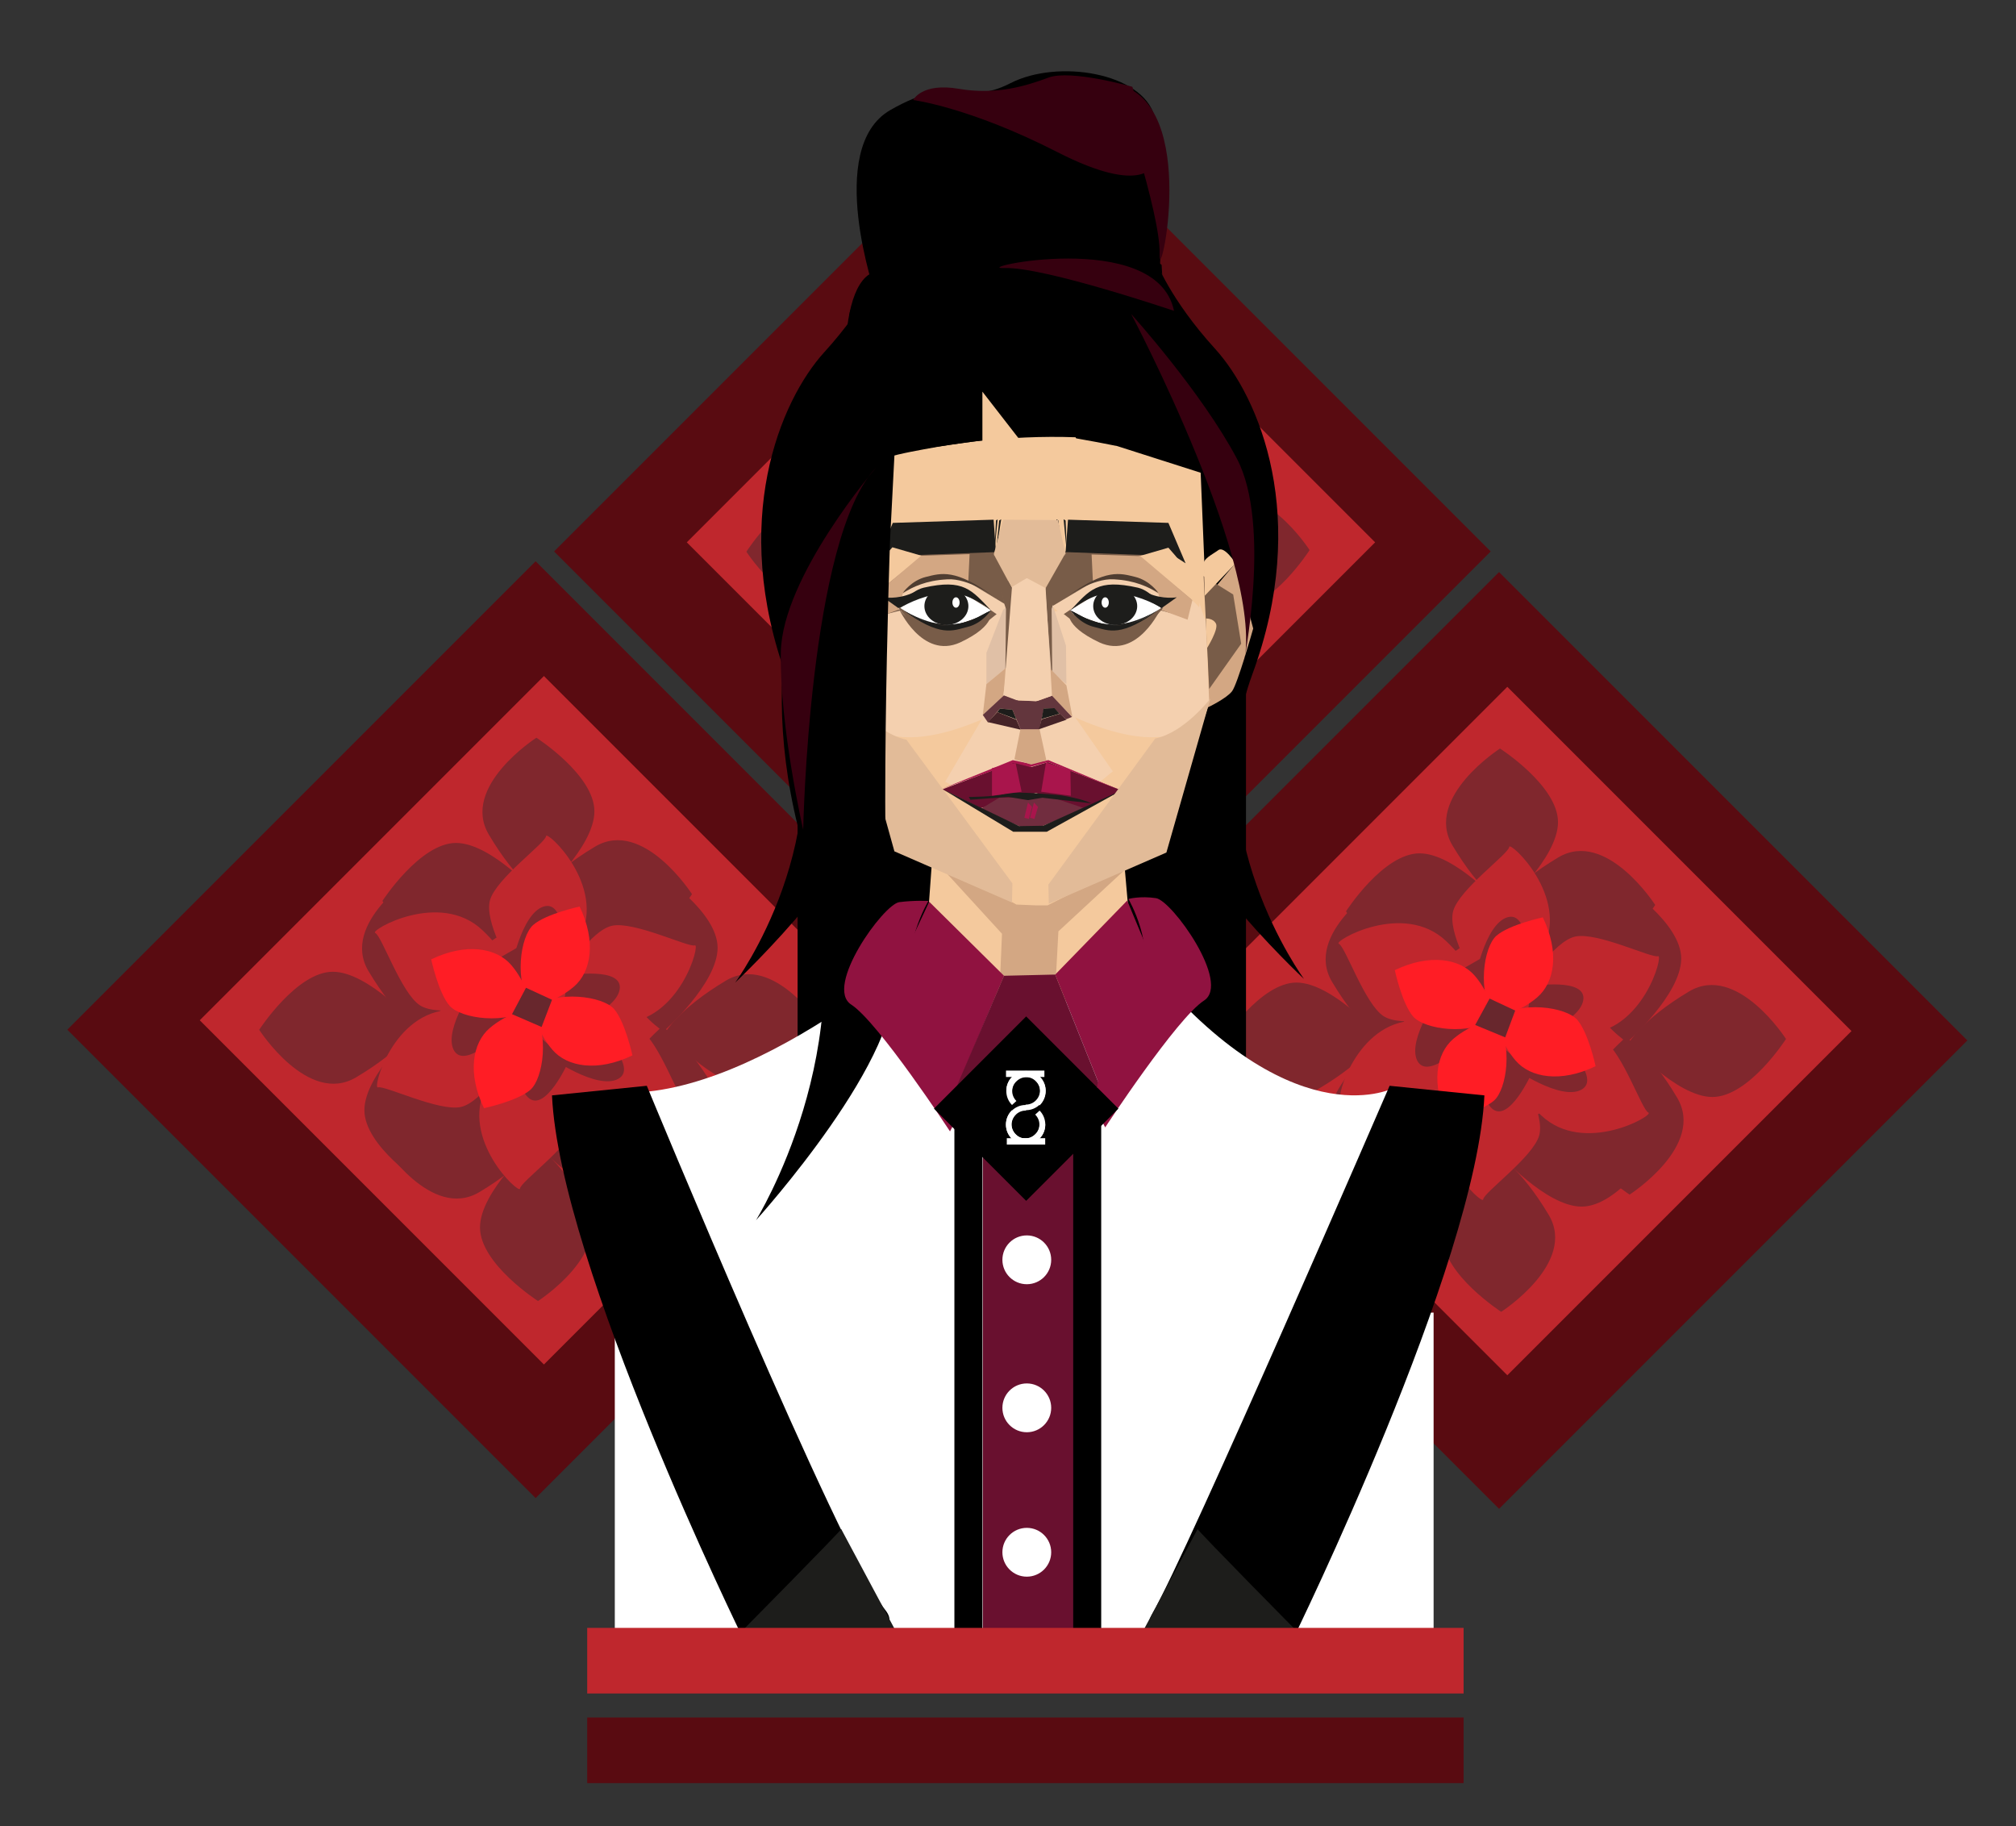 <?xml version="1.0" encoding="utf-8"?>
<!-- Generator: Adobe Illustrator 26.5.0, SVG Export Plug-In . SVG Version: 6.00 Build 0)  -->
<svg version="1.1" xmlns="http://www.w3.org/2000/svg" xmlns:xlink="http://www.w3.org/1999/xlink" x="0px" y="0px"
	 viewBox="0 0 504 456.5" style="enable-background:new 0 0 504 456.5;" xml:space="preserve">
<rect x="0" y="0" width="504" height="456.5" fill="#333333" stroke="none"/>
<style type="text/css">
	.st0{fill:#1C1B1B;}
	.st1{fill-rule:evenodd;clip-rule:evenodd;fill:#FFFFFF;}
	.st2{fill:#FFFFFF;}
	.st3{fill:#9A005D;}
	.st4{fill:#590B11;}
	.st5{fill:#BD272D;}
	.st6{fill:none;}
	.st7{clip-path:url(#SVGID_00000115497766150137189360000016494282013536374926_);}
	.st8{fill:#FFFFFF;stroke:#FFFFFF;stroke-miterlimit:10;}
	.st9{fill:#FFFFFF;stroke:#000000;stroke-width:2.835;stroke-miterlimit:10;}
	.st10{fill:#8F278B;}
	.st11{fill:#E91C24;}
	.st12{fill:none;stroke:#FFFFFF;stroke-width:0.85;stroke-miterlimit:10;}
	.st13{fill:#61327A;}
	.st14{fill:#024B6F;}
	.st15{fill:#02685D;}
	.st16{fill:#950106;}
	.st17{fill:#A25F1A;}
	.st18{fill:#455B2E;stroke:#FFFFFF;stroke-miterlimit:10;}
	.st19{fill:#A28128;}
	.st20{fill:none;stroke:#590B11;stroke-width:2.835;stroke-miterlimit:10;}
	.st21{fill:none;stroke:#DD0C23;stroke-width:2.835;stroke-miterlimit:10;}
	.st22{fill:none;stroke:#D47807;stroke-width:2.835;stroke-miterlimit:10;}
	.st23{fill:none;stroke:#942CAE;stroke-width:2.835;stroke-miterlimit:10;}
	.st24{fill:none;stroke:#00A999;stroke-width:2.835;stroke-miterlimit:10;}
	.st25{fill:#EEEEEE;}
	.st26{fill:#BC282D;}
	.st27{fill:#2AA8E0;}
	.st28{fill:#2B9F40;}
	.st29{fill:#5662F5;}
	.st30{fill:#059EF5;}
	.st31{fill:#4284F3;}
	.st32{fill:#34A753;}
	.st33{fill:#FABB04;}
	.st34{fill:#E94335;}
	.st35{fill:#C4221F;}
	.st36{fill-rule:evenodd;clip-rule:evenodd;fill:#EEEEEE;}
	.st37{fill:#1D1D1B;}
	.st38{fill:#80B3DF;}
	.st39{fill:#0493C0;}
	.st40{fill:#A3D4F2;}
	.st41{fill:#D0EAF9;}
	.st42{fill:#B4DDF6;}
	.st43{fill:#A9A87D;}
	.st44{fill:#76754A;}
	.st45{fill:#78902A;}
	.st46{fill:#EBF4F7;}
	.st47{fill:#494E4E;}
	.st48{fill:#282C2D;}
	.st49{fill:#819A28;}
	.st50{fill:#9B9E94;}
	.st51{fill:#40170F;}
	.st52{fill:#5B4123;}
	.st53{fill:#A37D36;}
	.st54{fill:#9F381A;}
	.st55{fill:#D29D7C;}
	.st56{fill:#1F1818;}
	.st57{fill:#514445;}
	.st58{fill:#91614D;}
	.st59{opacity:0.109;fill:#F7D9C0;}
	.st60{fill:#ECC8A6;}
	.st61{fill:#F7D9C0;}
	.st62{fill:#9A6650;}
	.st63{fill:#6C4736;}
	.st64{fill:#92624B;}
	.st65{fill:#A2361A;}
	.st66{fill:#2A211F;}
	.st67{fill:#978280;}
	.st68{fill:#B07A5B;}
	.st69{fill:#1F1919;}
	.st70{fill:#603F30;}
	.st71{fill:#4C3F3F;}
	.st72{fill:#F0BF29;}
	.st73{fill:#06556D;}
	.st74{fill:#BA7A62;}
	.st75{clip-path:url(#SVGID_00000016795780190522914710000003360669188354078399_);}
	.st76{fill:none;stroke:#FFFFFF;stroke-width:11.339;stroke-miterlimit:10;}
	.st77{fill:none;stroke:#BD272D;stroke-width:11.339;stroke-miterlimit:10;}
	.st78{clip-path:url(#SVGID_00000049931985901405909620000005470505725907440292_);}
	.st79{clip-path:url(#SVGID_00000109014893236284833160000000796859867172765610_);}
	.st80{clip-path:url(#SVGID_00000058568387197272208830000013248977116879527063_);}
	.st81{clip-path:url(#SVGID_00000070087550775320768400000009545185090459949489_);}
	.st82{fill-rule:evenodd;clip-rule:evenodd;fill:#223441;}
	.st83{fill-rule:evenodd;clip-rule:evenodd;fill:#9E6428;}
	.st84{fill-rule:evenodd;clip-rule:evenodd;fill:#418C34;}
	.st85{fill:none;stroke:#539633;stroke-width:3.84;stroke-linecap:round;stroke-linejoin:round;stroke-miterlimit:22.926;}
	.st86{fill-rule:evenodd;clip-rule:evenodd;fill:#22766B;}
	.st87{fill-rule:evenodd;clip-rule:evenodd;fill:#226754;}
	.st88{fill-rule:evenodd;clip-rule:evenodd;fill:#20805E;}
	.st89{fill:#20805E;}
	.st90{fill:none;stroke:#539633;stroke-width:2.4;stroke-linecap:round;stroke-linejoin:round;stroke-miterlimit:22.926;}
	.st91{fill:none;stroke:#AF6E2B;stroke-width:3.84;stroke-linecap:round;stroke-linejoin:round;stroke-miterlimit:22.926;}
	.st92{fill:none;stroke:#539633;stroke-width:1.92;stroke-linecap:round;stroke-linejoin:round;stroke-miterlimit:22.926;}
	.st93{fill:#9E6428;}
	.st94{fill:none;stroke:#45AB34;stroke-width:3.84;stroke-linecap:round;stroke-linejoin:round;stroke-miterlimit:22.926;}
	.st95{fill:none;stroke:#D8C665;stroke-width:1.92;stroke-linecap:round;stroke-linejoin:round;stroke-miterlimit:22.926;}
	.st96{fill-rule:evenodd;clip-rule:evenodd;fill:#CB9832;}
	.st97{fill:#FACB99;}
	.st98{fill:#CB9832;}
	.st99{fill:#D8C665;}
	.st100{fill-rule:evenodd;clip-rule:evenodd;fill:#41B6AB;}
	.st101{fill-rule:evenodd;clip-rule:evenodd;fill:#28AB8F;}
	.st102{fill-rule:evenodd;clip-rule:evenodd;fill:#59BAA8;}
	.st103{fill:#59BAA8;}
	.st104{fill:#F4C99D;}
	.st105{fill:#009EE2;}
	.st106{fill:#F1A77E;}
	.st107{fill:#B76B42;}
	.st108{fill:#884826;}
	.st109{fill:#00A19A;}
	.st110{fill:#873224;}
	.st111{fill:#B5352A;}
	.st112{fill:#40403E;}
	.st113{fill:#006A5D;}
	.st114{fill:none;stroke:#51AD32;stroke-width:2.4;stroke-linecap:round;stroke-linejoin:round;stroke-miterlimit:22.926;}
	.st115{fill:none;stroke:#D8C665;stroke-width:3.84;stroke-linecap:round;stroke-linejoin:round;stroke-miterlimit:22.926;}
	.st116{fill-rule:evenodd;clip-rule:evenodd;fill:#EB673A;}
	.st117{fill-rule:evenodd;clip-rule:evenodd;fill:#F1892F;}
	.st118{fill-rule:evenodd;clip-rule:evenodd;fill:#FFCB03;}
	.st119{fill:#D3A783;}
	.st120{fill:#F4D0AF;}
	.st121{fill:#785C48;}
	.st122{fill:#69102F;}
	.st123{fill:#712D3F;}
	.st124{fill:#A9154C;}
	.st125{fill:#E2BB98;}
	.st126{fill:#E0C0A6;}
	.st127{fill:#4F3D31;}
	.st128{fill:#63363D;}
	.st129{fill:#452327;}
	.st130{fill:#D4B066;}
	.st131{fill:#A93117;}
	.st132{fill:#4B1310;}
	.st133{fill:#BF272D;}
	.st134{fill:#80272D;}
	.st135{fill:#FF1D25;}
	.st136{fill:#68272D;}
	.st137{fill:#901240;}
	.st138{fill:#36000F;}
	.st139{fill:#01AD9C;}
	.st140{fill:#EA0214;}
	.st141{fill:none;stroke:#1D1D1B;stroke-width:8.504;stroke-miterlimit:10;}
	.st142{fill:none;stroke:#1D1D1C;stroke-width:8.504;stroke-miterlimit:10;}
	.st143{fill:none;stroke:#1D1D1C;stroke-width:8.504;stroke-linecap:round;stroke-miterlimit:10;}
	.st144{fill:#1D1D1B;stroke:#1D1D1C;stroke-width:8.504;stroke-miterlimit:10;}
	.st145{fill:#1D1D1C;}
	.st146{fill:#D87702;}
	.st147{fill:#019CD4;}
	.st148{fill:#8946A1;}
	.st149{fill:#985DB1;}
	.st150{fill:#455B2E;}
	.st151{fill:none;stroke:#455B2E;stroke-width:5.669;stroke-miterlimit:10;}
	.st152{fill:#3B8949;}
	.st153{fill:#CD9F11;}
	.st154{clip-path:url(#SVGID_00000151518137598594991670000003669565986376356002_);}
</style>
<g id="Calque_1">
	<g>
		
			<rect x="172.8" y="55.1" transform="matrix(0.707 0.707 -0.707 0.707 172.386 -140.365)" class="st4" width="165.6" height="165.6"/>
		<g>
			
				<rect x="196.9" y="74.7" transform="matrix(0.707 0.707 -0.707 0.707 171.345 -142.505)" class="st133" width="121.7" height="121.7"/>
			<g>
				<path class="st134" d="M255.9,64.9c0,0-19,12.2-11.9,24.2s12.9,15.1,12.9,15.1s13.5-11.9,13.5-20.9S255.9,64.9,255.9,64.9z"/>
				<path class="st134" d="M294.7,104c0,0-12.2-19-24.2-11.9c-11.9,7.1-15.1,12.9-15.1,12.9s11.9,13.5,20.9,13.5
					C285.4,118.5,294.7,104,294.7,104z"/>
				<path class="st134" d="M217.4,105.7c0,0,12.2,19,24.2,11.9c11.9-7.1,15.1-12.9,15.1-12.9s-11.9-13.5-20.9-13.5
					C226.7,91.2,217.4,105.7,217.4,105.7z"/>
				<path class="st134" d="M256.2,205.7c0,0,19-12.2,11.9-24.2s-12.9-15.1-12.9-15.1s-13.5,11.9-13.5,20.9S256.2,205.7,256.2,205.7z
					"/>
				<path class="st134" d="M217.4,166.6c0,0,12.2,19,24.2,11.9c11.9-7.1,15.1-12.9,15.1-12.9s-11.9-13.5-20.9-13.5
					C226.7,152.1,217.4,166.6,217.4,166.6z"/>
				<path class="st134" d="M294.7,164.9c0,0-12.2-19-24.2-11.9c-11.9,7.1-15.1,12.9-15.1,12.9s11.9,13.5,20.9,13.5
					C285.4,179.4,294.7,164.9,294.7,164.9z"/>
				<path class="st134" d="M327.4,137.5c0,0-12.2-19-24.2-11.9c-11.9,7.1-15.1,12.9-15.1,12.9S300,152,309.1,152
					C318.1,152,327.4,137.5,327.4,137.5z"/>
				<path class="st134" d="M288.3,176.4c0,0,19-12.2,11.9-24.2s-12.9-15.1-12.9-15.1S273.8,149,273.8,158S288.3,176.4,288.3,176.4z"
					/>
				<path class="st134" d="M286.6,99c0,0-19,12.2-11.9,24.2c7.1,11.9,12.9,15.1,12.9,15.1s13.5-11.9,13.5-20.9S286.6,99,286.6,99z"
					/>
				<path class="st134" d="M186.6,137.9c0,0,12.2,19,24.2,11.9c11.9-7.1,15.1-12.9,15.1-12.9S214,123.4,205,123.4
					C195.9,123.4,186.6,137.9,186.6,137.9z"/>
				<path class="st134" d="M225.7,99c0,0-19,12.2-11.9,24.2s12.9,15.1,12.9,15.1s13.5-11.9,13.5-20.9S225.7,99,225.7,99z"/>
				<path class="st134" d="M227.4,176.4c0,0,19-12.2,11.9-24.2s-12.9-15.1-12.9-15.1S212.9,149,212.9,158S227.4,176.4,227.4,176.4z"
					/>
				<g>
					<path class="st133" d="M249.3,121.8c0,0-6.6-10.9-5.1-16.3c1.5-5.4,13.9-14.3,14-16c0.1-1.6,15.1,12.3,8.5,25.4
						c-6.6,13.2-14,11.8-14,11.8L249.3,121.8z"/>
					<path class="st133" d="M262.7,124c0,0,6.6-10.9,12-12.1s19.2,5.5,20.7,4.9c1.5-0.6-3.7,19.1-18.4,19.4s-17-6.9-17-6.9
						L262.7,124z"/>
					<path class="st133" d="M260.6,145.3c0,0,6.6,10.9,5.1,16.3c-1.5,5.4-13.9,14.3-14,16s-15.1-12.3-8.5-25.4s14-11.8,14-11.8
						L260.6,145.3z"/>
					<path class="st133" d="M248.9,145.1c0,0-6.6,10.9-12,12.1c-5.5,1.2-19.2-5.5-20.7-4.9c-1.5,0.6,3.7-19.1,18.4-19.4
						s17,6.9,17,6.9L248.9,145.1z"/>
					<path class="st133" d="M243.9,131.7c0,0-12.4,3.1-17.1,0.1c-4.7-3-9.6-17.5-11.2-18.1c-1.5-0.6,16.1-10.8,26.8-0.7
						c10.7,10.1,7.2,16.9,7.2,16.9L243.9,131.7z"/>
					<path class="st133" d="M264.7,138c0,0,12.4-3.1,17.1-0.1c4.7,3,9.6,17.5,11.2,18.1s-16.1,10.8-26.8,0.7
						c-10.7-10.1-7.2-16.9-7.2-16.9L264.7,138z"/>
					<path class="st134" d="M259.1,144.7c0,0,11.8,8.3,17.1,5.5c5.3-2.8-5.1-12.4-5.1-12.4L259.1,144.7z"/>
					<path class="st134" d="M241.1,125.9c0,0-8.5,11.6-5.9,17s12.5-4.9,12.5-4.9L241.1,125.9z"/>
					<path class="st134" d="M249.5,123.1c0,0,2.5-14.2,8.2-16c5.7-1.8,5.1,12.4,5.1,12.4L249.5,123.1z"/>
					<path class="st134" d="M251.3,138.3c0,0-14.2-2.5-16-8.2c-1.8-5.7,12.4-5.1,12.4-5.1L251.3,138.3z"/>
					<path class="st134" d="M261.7,137.9c0,0,13.8-4.2,14.9-10c1.1-5.9-12.9-3.6-12.9-3.6L261.7,137.9z"/>
					<path class="st134" d="M239.4,124.1c0,0,11.8,8.3,17.1,5.5c5.3-2.8-5.1-12.4-5.1-12.4L239.4,124.1z"/>
					<path class="st134" d="M253.5,136.9c0,0-4,13.9,0.3,17.9c4.3,4.1,10.1-8.9,10.1-8.9L253.5,136.9z"/>
					<path class="st134" d="M242.5,134.5c0,0-4,13.9,0.3,17.9s10.1-8.9,10.1-8.9L242.5,134.5z"/>
					<path class="st135" d="M254.9,132.3c0,0-1.5-6.2-5.3-10.6s-11.3-5.6-20-1.4c0,0,1.8,8.4,4.6,11.6
						C237,135.1,248.3,136.8,254.9,132.3z"/>
					<path class="st135" d="M254.8,132.2c0,0-6.2,1.5-10.6,5.3c-4.3,3.7-5.6,11.3-1.4,20c0,0,8.4-1.8,11.6-4.6
						S259.3,138.8,254.8,132.2z"/>
					<path class="st135" d="M254.5,132.4c0,0,1.5,6.2,5.3,10.6c3.7,4.3,11.3,5.6,20,1.4c0,0-1.8-8.4-4.6-11.6
						C272.4,129.5,261.1,127.9,254.5,132.4z"/>
					<path class="st135" d="M254.6,132.4c0,0,6.2-1.5,10.6-5.3c4.3-3.7,5.6-11.3,1.4-20c0,0-8.4,1.8-11.6,4.6
						C251.8,114.5,250.1,125.8,254.6,132.4z"/>
					<polygon class="st136" points="253.3,127.4 249.7,134 257.2,137.2 259.7,130.4 					"/>
				</g>
			</g>
		</g>
	</g>
	<g>
		
			<rect x="292" y="177.3" transform="matrix(0.707 0.707 -0.707 0.707 293.666 -188.807)" class="st4" width="165.6" height="165.6"/>
		<g>
			
				<rect x="316" y="196.9" transform="matrix(0.707 0.707 -0.707 0.707 292.625 -190.947)" class="st133" width="121.7" height="121.7"/>
			<g>
				<path class="st134" d="M375,187.1c0,0-19,12.2-11.9,24.2c7.1,11.9,12.9,15.1,12.9,15.1s13.5-11.9,13.5-20.9
					C389.5,196.4,375,187.1,375,187.1z"/>
				<path class="st134" d="M413.8,226.2c0,0-12.2-19-24.2-11.9c-11.9,7.1-15.1,12.9-15.1,12.9s11.9,13.5,20.9,13.5
					C404.5,240.7,413.8,226.2,413.8,226.2z"/>
				<path class="st134" d="M336.5,227.8c0,0,12.2,19,24.2,11.9c11.9-7.1,15.1-12.9,15.1-12.9s-11.9-13.5-20.9-13.5
					C345.8,213.3,336.5,227.8,336.5,227.8z"/>
				<path class="st134" d="M375.3,327.9c0,0,19-12.2,11.9-24.2c-7.1-11.9-12.9-15.1-12.9-15.1s-13.5,11.9-13.5,20.9
					C360.8,318.5,375.3,327.9,375.3,327.9z"/>
				<path class="st134" d="M336.5,288.7c0,0,12.2,19,24.2,11.9c11.9-7.1,15.1-12.9,15.1-12.9s-11.9-13.5-20.9-13.5
					C345.8,274.2,336.5,288.7,336.5,288.7z"/>
				<path class="st134" d="M413.8,287.1c0,0-12.2-19-24.2-11.9c-11.9,7.1-15.1,12.9-15.1,12.9s11.9,13.5,20.9,13.5
					C404.5,301.6,413.8,287.1,413.8,287.1z"/>
				<path class="st134" d="M446.5,259.7c0,0-12.2-19-24.2-11.9c-11.9,7.1-15.1,12.9-15.1,12.9s11.9,13.5,20.9,13.5
					C437.2,274.2,446.5,259.7,446.5,259.7z"/>
				<path class="st134" d="M407.4,298.6c0,0,19-12.2,11.9-24.2s-12.9-15.1-12.9-15.1s-13.5,11.9-13.5,20.9
					C392.9,289.2,407.4,298.6,407.4,298.6z"/>
				<path class="st134" d="M405.8,221.2c0,0-19,12.2-11.9,24.2c7.1,11.9,12.9,15.1,12.9,15.1s13.5-11.9,13.5-20.9
					S405.8,221.2,405.8,221.2z"/>
				<path class="st134" d="M305.7,260.1c0,0,12.2,19,24.2,11.9c11.9-7.1,15.1-12.9,15.1-12.9s-11.9-13.5-20.9-13.5
					C315.1,245.6,305.7,260.1,305.7,260.1z"/>
				<path class="st134" d="M344.9,221.2c0,0-19,12.2-11.9,24.2c7.1,11.9,12.9,15.1,12.9,15.1s13.5-11.9,13.5-20.9
					S344.9,221.2,344.9,221.2z"/>
				<path class="st134" d="M346.5,298.6c0,0,19-12.2,11.9-24.2s-12.9-15.1-12.9-15.1S332,271.2,332,280.2
					C332,289.2,346.5,298.6,346.5,298.6z"/>
				<g>
					<path class="st133" d="M368.4,244c0,0-6.6-10.9-5.1-16.3c1.5-5.4,13.9-14.3,14-16c0.1-1.6,15.1,12.3,8.5,25.4
						c-6.6,13.2-14,11.8-14,11.8L368.4,244z"/>
					<path class="st133" d="M381.8,246.2c0,0,6.6-10.9,12-12.1c5.5-1.2,19.2,5.5,20.7,4.9c1.5-0.6-3.7,19.1-18.4,19.4
						c-14.7,0.4-17-6.9-17-6.9L381.8,246.2z"/>
					<path class="st133" d="M379.7,267.5c0,0,6.6,10.9,5.1,16.3s-13.9,14.3-14,16c-0.1,1.6-15.1-12.3-8.5-25.4
						c6.6-13.2,14-11.8,14-11.8L379.7,267.5z"/>
					<path class="st133" d="M368,267.3c0,0-6.6,10.9-12,12.1s-19.2-5.5-20.7-4.9c-1.5,0.6,3.7-19.1,18.4-19.4
						c14.7-0.4,17,6.9,17,6.9L368,267.3z"/>
					<path class="st133" d="M363,253.9c0,0-12.4,3.1-17.1,0.1c-4.7-3-9.6-17.5-11.2-18.1c-1.5-0.6,16.1-10.8,26.8-0.7
						s7.2,16.9,7.2,16.9L363,253.9z"/>
					<path class="st133" d="M383.8,260.1c0,0,12.4-3.1,17.1-0.1c4.7,3,9.6,17.5,11.2,18.1s-16.1,10.8-26.8,0.7
						c-10.7-10.1-7.2-16.9-7.2-16.9L383.8,260.1z"/>
					<path class="st134" d="M378.2,266.9c0,0,11.8,8.3,17.1,5.5c5.3-2.8-5.1-12.4-5.1-12.4L378.2,266.9z"/>
					<path class="st134" d="M360.2,248.1c0,0-8.5,11.6-5.9,17c2.7,5.3,12.5-4.9,12.5-4.9L360.2,248.1z"/>
					<path class="st134" d="M368.6,245.3c0,0,2.5-14.2,8.2-16c5.7-1.8,5.1,12.4,5.1,12.4L368.6,245.3z"/>
					<path class="st134" d="M370.4,260.5c0,0-14.2-2.5-16-8.2s12.4-5.1,12.4-5.1L370.4,260.5z"/>
					<path class="st134" d="M380.9,260.1c0,0,13.8-4.2,14.9-10c1.1-5.9-12.9-3.6-12.9-3.6L380.9,260.1z"/>
					<path class="st134" d="M358.5,246.3c0,0,11.8,8.3,17.1,5.5c5.3-2.8-5.1-12.4-5.1-12.4L358.5,246.3z"/>
					<path class="st134" d="M372.6,259.1c0,0-4,13.9,0.3,17.9c4.3,4.1,10.1-8.9,10.1-8.9L372.6,259.1z"/>
					<path class="st134" d="M361.6,256.7c0,0-4,13.9,0.3,17.9c4.3,4.1,10.1-8.9,10.1-8.9L361.6,256.7z"/>
					<path class="st135" d="M374,254.5c0,0-1.5-6.2-5.3-10.6c-3.7-4.3-11.3-5.6-20-1.4c0,0,1.8,8.4,4.6,11.6
						C356.1,257.3,367.4,259,374,254.5z"/>
					<path class="st135" d="M373.9,254.4c0,0-6.2,1.5-10.6,5.3c-4.3,3.7-5.6,11.3-1.4,20c0,0,8.4-1.8,11.6-4.6
						C376.7,272.3,378.4,261,373.9,254.4z"/>
					<path class="st135" d="M373.6,254.5c0,0,1.5,6.2,5.3,10.6c3.7,4.3,11.3,5.6,20,1.4c0,0-1.8-8.4-4.6-11.6
						C391.5,251.7,380.2,250,373.6,254.5z"/>
					<path class="st135" d="M373.7,254.6c0,0,6.2-1.5,10.6-5.3s5.6-11.3,1.4-20c0,0-8.4,1.8-11.6,4.6S369.2,248,373.7,254.6z"/>
					<polygon class="st136" points="372.4,249.6 368.8,256.2 376.3,259.3 378.8,252.6 					"/>
				</g>
			</g>
		</g>
	</g>
	<g>
		
			<rect x="51.1" y="174.6" transform="matrix(0.707 0.707 -0.707 0.707 221.224 -19.277)" class="st4" width="165.6" height="165.6"/>
		<g>
			
				<rect x="75.1" y="194.2" transform="matrix(0.707 0.707 -0.707 0.707 220.183 -21.417)" class="st133" width="121.7" height="121.7"/>
			<g>
				<path class="st134" d="M134.1,184.4c0,0-19,12.2-11.9,24.2s12.9,15.1,12.9,15.1s13.5-11.9,13.5-20.9
					C148.6,193.7,134.1,184.4,134.1,184.4z"/>
				<path class="st134" d="M173,223.5c0,0-12.2-19-24.2-11.9c-11.9,7.1-15.1,12.9-15.1,12.9s11.9,13.5,20.9,13.5
					S173,223.5,173,223.5z"/>
				<path class="st134" d="M95.6,225.2c0,0,12.2,19,24.2,11.9s15.1-12.9,15.1-12.9S123,210.7,114,210.7S95.6,225.2,95.6,225.2z"/>
				<path class="st134" d="M134.5,325.2c0,0,19-12.2,11.9-24.2c-7.1-11.9-12.9-15.1-12.9-15.1S120,297.8,120,306.8
					C120,315.9,134.5,325.2,134.5,325.2z"/>
				<path class="st134" d="M95.6,286.1c0,0,12.2,19,24.2,11.9c11.9-7.1,15.1-12.9,15.1-12.9S123,271.6,114,271.6
					S95.6,286.1,95.6,286.1z"/>
				<path class="st134" d="M173,284.4c0,0-12.2-19-24.2-11.9c-11.9,7.1-15.1,12.9-15.1,12.9s11.9,13.5,20.9,13.5
					S173,284.4,173,284.4z"/>
				<path class="st134" d="M205.7,257c0,0-12.2-19-24.2-11.9c-11.9,7.1-15.1,12.9-15.1,12.9s11.9,13.5,20.9,13.5
					C196.3,271.5,205.7,257,205.7,257z"/>
				<path class="st134" d="M166.5,295.9c0,0,19-12.2,11.9-24.2c-7.1-11.9-12.9-15.1-12.9-15.1S152,268.5,152,277.5
					C152,286.5,166.5,295.9,166.5,295.9z"/>
				<path class="st134" d="M164.9,218.5c0,0-19,12.2-11.9,24.2c7.1,11.9,12.9,15.1,12.9,15.1s13.5-11.9,13.5-20.9
					S164.9,218.5,164.9,218.5z"/>
				<path class="st134" d="M64.8,257.4c0,0,12.2,19,24.2,11.9s15.1-12.9,15.1-12.9s-11.9-13.5-20.9-13.5S64.8,257.4,64.8,257.4z"/>
				<path class="st134" d="M104,218.5c0,0-19,12.2-11.9,24.2c7.1,11.9,12.9,15.1,12.9,15.1s13.5-11.9,13.5-20.9S104,218.5,104,218.5
					z"/>
				<path class="st134" d="M105.6,295.9c0,0,19-12.2,11.9-24.2c-7.1-11.9-12.9-15.1-12.9-15.1s-13.5,11.9-13.5,20.9
					C91.1,286.5,105.6,295.9,105.6,295.9z"/>
				<g>
					<path class="st133" d="M127.6,241.3c0,0-6.6-10.9-5.1-16.3c1.5-5.4,13.9-14.3,14-16c0.1-1.6,15.1,12.3,8.5,25.4
						s-14,11.8-14,11.8L127.6,241.3z"/>
					<path class="st133" d="M141,243.5c0,0,6.6-10.9,12-12.1c5.5-1.2,19.2,5.5,20.7,4.9c1.5-0.6-3.7,19.1-18.4,19.4
						c-14.7,0.4-17-6.9-17-6.9L141,243.5z"/>
					<path class="st133" d="M138.9,264.8c0,0,6.6,10.9,5.1,16.3c-1.5,5.4-13.9,14.3-14,16c-0.1,1.6-15.1-12.3-8.5-25.4
						s14-11.8,14-11.8L138.9,264.8z"/>
					<path class="st133" d="M127.2,264.6c0,0-6.6,10.9-12,12.1s-19.2-5.5-20.7-4.9c-1.5,0.6,3.7-19.1,18.4-19.4
						c14.7-0.4,17,6.9,17,6.9L127.2,264.6z"/>
					<path class="st133" d="M122.1,251.2c0,0-12.4,3.1-17.1,0.1c-4.7-3-9.6-17.5-11.2-18.1c-1.5-0.6,16.1-10.8,26.8-0.7
						c10.7,10.1,7.2,16.9,7.2,16.9L122.1,251.2z"/>
					<path class="st133" d="M143,257.5c0,0,12.4-3.1,17.1-0.1c4.7,3,9.6,17.5,11.2,18.1s-16.1,10.8-26.8,0.7
						c-10.7-10.1-7.2-16.9-7.2-16.9L143,257.5z"/>
					<path class="st134" d="M137.4,264.2c0,0,11.8,8.3,17.1,5.5c5.3-2.8-5.1-12.4-5.1-12.4L137.4,264.2z"/>
					<path class="st134" d="M119.3,245.4c0,0-8.5,11.6-5.9,17c2.7,5.3,12.5-4.9,12.5-4.9L119.3,245.4z"/>
					<path class="st134" d="M127.7,242.6c0,0,2.5-14.2,8.2-16S141,239,141,239L127.7,242.6z"/>
					<path class="st134" d="M129.6,257.8c0,0-14.2-2.5-16-8.2c-1.8-5.7,12.4-5.1,12.4-5.1L129.6,257.8z"/>
					<path class="st134" d="M140,257.4c0,0,13.8-4.2,14.9-10c1.1-5.9-12.9-3.6-12.9-3.6L140,257.4z"/>
					<path class="st134" d="M117.6,243.6c0,0,11.8,8.3,17.1,5.5c5.3-2.8-5.1-12.4-5.1-12.4L117.6,243.6z"/>
					<path class="st134" d="M131.7,256.4c0,0-4,13.9,0.3,17.9c4.3,4.1,10.1-8.9,10.1-8.9L131.7,256.4z"/>
					<path class="st134" d="M120.7,254c0,0-4,13.9,0.3,17.9c4.3,4.1,10.1-8.9,10.1-8.9L120.7,254z"/>
					<path class="st135" d="M133.1,251.8c0,0-1.5-6.2-5.3-10.6c-3.7-4.3-11.3-5.6-20-1.4c0,0,1.8,8.4,4.6,11.6
						C115.2,254.6,126.5,256.3,133.1,251.8z"/>
					<path class="st135" d="M133,251.7c0,0-6.2,1.5-10.6,5.3c-4.3,3.7-5.6,11.3-1.4,20c0,0,8.4-1.8,11.6-4.6
						C135.8,269.6,137.5,258.3,133,251.7z"/>
					<path class="st135" d="M132.8,251.8c0,0,1.5,6.2,5.3,10.6c3.7,4.3,11.3,5.6,20,1.4c0,0-1.8-8.4-4.6-11.6
						C150.7,249,139.4,247.4,132.8,251.8z"/>
					<path class="st135" d="M132.9,251.9c0,0,6.2-1.5,10.6-5.3c4.3-3.7,5.6-11.3,1.4-20c0,0-8.4,1.8-11.6,4.6
						C130.1,234,128.4,245.3,132.9,251.9z"/>
					<polygon class="st136" points="131.5,246.9 128,253.5 135.4,256.7 138,249.9 					"/>
				</g>
			</g>
		</g>
	</g>
	<g>
		<rect x="199.4" y="113" width="112.1" height="174"/>
		<g>
			<rect x="153.7" y="328.1" class="st2" width="44.4" height="80.7"/>
			<rect x="315.3" y="328.1" class="st2" width="43.1" height="80.7"/>
			<path class="st2" d="M239.6,229.4c0,0-45.1,42.3-81,43.7c0,0,18.4,99.9,45.1,133.5c0,0,94.2,2.8,114.4,2.1
				c19.9-0.7,36.8-118.6,29.9-136.6c0,0-26,13-62.8-33.1S239.6,229.4,239.6,229.4z"/>
			<path class="st104" d="M232.9,216.6l-2,27.5c0,0,19.3,9.9,26.7,8.8c7.4-1.1,25.8-10.5,25.8-10.5l-2.3-26.4L232.9,216.6z"/>
			<polygon class="st119" points="235.4,216.9 250.5,233.4 249.6,254.4 263.5,253.2 264.6,232.8 283.6,215.2 262.1,225.4 			"/>
			<path d="M288.9,65.1c0,0,3.6,9.7,14.8,22s23.8,42.3,9.4,81.4s12.9,76.2,12.9,76.2s-38.1-35.6-34.2-52.4
				c3.8-16.8,0.7-91.5,0.7-91.5l-2.1-34.6"/>
			<polygon class="st104" points="300,114.1 259.3,104.6 259.3,104.1 218.3,113.7 212.3,173.7 228,211.5 254.1,226.1 258.9,226.3 
				261.9,226.3 290.3,211.9 302.5,175.2 			"/>
			<polygon class="st120" points="246.1,178.7 236.3,195.4 242.9,198.9 270.5,199.1 278.2,192.8 268.1,178.3 			"/>
			<polygon class="st37" points="256.2,139.8 255.9,158.8 252,159.1 252,141.9 			"/>
			<polygon class="st37" points="256,158.9 256.4,163.3 251.3,168.9 252,159.1 			"/>
			<g>
				<path class="st119" d="M207.4,144.7l-4.4,16.4c0,0,3.9,13.9,5.3,15.7c1.4,1.8,6,4,6,4l-0.1-11.2l-1.6-2.5l-3.7-0.7l1.2-11.1
					l3.4-3.3L207.4,144.7z"/>
				<polygon class="st121" points="215.4,148 214,176.1 206,164.8 208,152.5 				"/>
				<path class="st104" d="M214.8,158.5c0,0-1.8-0.1-2.5,1.3s2.3,6.2,2.3,6.2L214.8,158.5z"/>
				<path class="st104" d="M215.1,152.9l-7.7-8.1c0,0,2.8-4.4,4.3-3.3c1.5,1.1,4,2.2,3.7,3.8C215.2,146.8,215.1,152.9,215.1,152.9z"
					/>
			</g>
			<g>
				<path class="st119" d="M308.9,140.7l4.4,16.4c0,0-3.9,13.9-5.3,15.7c-1.4,1.8-6,4-6,4l0.1-11.2l1.6-2.5l3.7-0.7l-1.2-11.1
					l-3.4-3.3L308.9,140.7z"/>
				<polygon class="st121" points="300.9,144 302.3,172.2 310.3,160.9 308.3,148.6 				"/>
				<path class="st104" d="M301.5,154.6c0,0,1.8-0.1,2.5,1.3s-2.3,6.2-2.3,6.2L301.5,154.6z"/>
				<path class="st104" d="M301.2,148.9l7.7-8.1c0,0-2.8-4.4-4.3-3.3s-4,2.2-3.7,3.8C301.1,142.8,301.2,148.9,301.2,148.9z"/>
			</g>
			<g>
				<polygon class="st122" points="235.6,197.3 253.6,190.5 257.9,191.7 262,190.5 280.5,197.6 270.6,202.3 259,198.2 245.2,202 
									"/>
				<polygon class="st123" points="245,202.3 257.6,207.7 271.3,202.1 263,199.3 249.8,199.4 				"/>
				<polygon class="st37" points="235.9,197.4 253.3,207.9 261.7,207.9 280.3,197.6 260.8,206.4 254.8,206.5 				"/>
				<polygon class="st124" points="259.5,201.7 258.5,200.6 257.5,204.4 258.6,204.7 				"/>
				<polygon class="st124" points="258,201.7 257,200.6 256.1,204.4 257.2,204.7 				"/>
				<path class="st37" d="M242.2,199.2c0,0,6.5,0,9-0.8s14,0.4,14,0.4s4.9,0.7,7.7,2l-12.3-1.4L257,200l-4.9-0.8l-9.5,0.7
					L242.2,199.2z"/>
				<polygon class="st124" points="235.7,197.1 253.5,190.7 257.5,191.7 262,190.5 280.3,197.6 262.1,190 257.5,190.9 253.2,190 
									"/>
				<polygon class="st124" points="248,192 248,198.9 255.4,197.9 253.9,190.7 				"/>
				<polygon class="st124" points="267.6,192.5 267.7,198.9 260.3,197.9 261.5,190.6 				"/>
			</g>
			<path class="st120" d="M255,153.6l1.7,4.7l-3.7,17.8c0,0-32,18.9-39.9-0.7l0.9-20.1l3.4-9.9L255,153.6z"/>
			<g>
				<polygon class="st121" points="236.4,138.1 221.4,138.9 216.9,147.8 218.5,154.3 226.2,152.3 243.5,158 251.3,151.8 
					248.5,137.8 				"/>
			</g>
			<polygon class="st37" points="218.9,140.8 221.7,139 249,138 248.4,129.9 223.2,130.7 			"/>
			<path class="st104" d="M223.1,136.8l7.6,2.2c0,0-13.2,10.2-12.9,10.9C218,150.6,213.1,147.7,223.1,136.8z"/>
			<path class="st125" d="M213.2,175.4c0,0,6.1,7.9,13.4,9.5l26.5,35.9l-0.1,4.8l-29.4-12.8L213.2,175.4z"/>
			<polygon class="st119" points="242.4,138.5 242,146.8 231.3,146.1 226.3,149.6 224.9,152.3 218.4,154.7 217.3,149.9 230.3,138.9 
							"/>
			<polygon class="st126" points="246.6,163.2 253,146.7 251.5,167 246.6,171 			"/>
			<path class="st121" d="M224.7,152.1c0,0,5.8,12.8,15.3,8.5c9.4-4.4,7.6-8,7.6-8s-6.9,6.2-10.7,5.5
				C233.2,157.3,227.5,156.1,224.7,152.1z"/>
			<g>
				<polygon class="st2" points="224.6,152.1 235.4,144.9 247.7,152.5 246.9,153.5 236.6,157.1 229.2,154.6 				"/>
				<ellipse class="st37" cx="236.6" cy="151.5" rx="5.5" ry="4.7"/>
				<polygon class="st120" points="224.7,152.4 224.9,152.4 225.2,151.8 230.7,148.3 239.7,147.9 243.4,149.5 249.4,153.7 
					251.9,151.4 240.6,144.6 230.7,145.1 225.7,148.4 				"/>
				<path class="st121" d="M225.1,151.9c0.1,0.4,5.6,3.4,5.6,3.4l9.4,1.5l7.6-4.2l-5.8,6.3l-11.5-0.4l-5.7-6.4L225.1,151.9z"/>
				<ellipse class="st2" cx="239" cy="150.6" rx="0.9" ry="1.3"/>
				<path class="st37" d="M225.4,152.2c0,0,5.8,4.4,11.1,4.1c5.3-0.3,8.5-2.2,11.2-3.7c0,0-2.1,3.2-5.8,4.1
					C238.2,157.6,235.1,159.5,225.4,152.2z"/>
				<path class="st37" d="M247.8,152.6c0,0-5.6-4.7-10.9-4.4c-5.3,0.3-9.6,2.4-12.2,3.9c0,0,2.5-4.3,6.2-5.2
					C241,144.6,242.9,147.5,247.8,152.6z"/>
				<path class="st37" d="M225.3,152.2c0,0,6.3,4.1,11.9,3.9s7.7-2.3,10.5-3.5c0,0-3.5,2.6-7.4,3.3
					C236.4,156.6,232.8,157.3,225.3,152.2z"/>
				<path class="st127" d="M248.6,149.2c0,0-6.4-4.7-11.8-4.4s-8.5,1.9-11.1,3.4c0,0,2.1-3.1,5.8-4
					C235.2,143.3,238.8,142,248.6,149.2z"/>
			</g>
			<path class="st37" d="M224.6,152l-3.8-2.7c0,0,3.5,0.6,7.1-1s1.5,0.7,1.5,0.7L224.6,152z"/>
			<polygon class="st37" points="249,130.1 248.6,138.1 249.4,129.8 			"/>
			<polygon class="st37" points="249.8,130.1 249,138.1 250.3,129.8 			"/>
			<path class="st120" d="M260.4,153.6l-1.7,4.7l3.7,17.8c0,0,32,18.9,39.9-0.7l-0.9-20.1l-3.4-9.9L260.4,153.6z"/>
			<g>
				<polygon class="st121" points="278.9,138.1 293.9,138.9 298.4,147.8 296.8,154.3 289.1,152.3 271.8,158 262.7,151 266.3,137.8 
									"/>
			</g>
			<polygon class="st37" points="296.4,140.8 293.6,139 266.4,138 267,129.9 292.1,130.7 			"/>
			<path class="st104" d="M292.1,136.9l-7.6,2.2c0,0,15.4,12,15.2,12.7C299.5,152.5,302.1,147.9,292.1,136.9z"/>
			<path class="st125" d="M302.6,174.6c0,0-6.5,8.5-13.8,10l-26.7,36.5l0.1,4.8l29.4-12.8L302.6,174.6z"/>
			<polygon class="st126" points="266.5,161.4 260.7,143.7 261.7,167 266.6,171 			"/>
			<path class="st121" d="M290.2,152.1c0,0-5.8,12.8-15.3,8.5c-9.4-4.4-7.6-8-7.6-8s6.9,6.2,10.7,5.5
				C281.8,157.3,287.4,156.1,290.2,152.1z"/>
			<polygon class="st37" points="266.4,130.1 266.7,138.1 265.9,129.8 			"/>
			<polygon class="st37" points="264.6,130.1 265.4,138.1 264.1,129.8 			"/>
			<g>
				<polygon class="st125" points="250.8,129.9 248.4,138.7 252.9,146.9 256.5,145.7 261.5,147.1 266.4,138.4 264.5,130 				"/>
				<polygon class="st121" points="248.3,138.3 253.1,147.2 251.3,171.6 251.5,152.2 250.9,150.4 				"/>
				<polygon class="st121" points="266.3,138.4 261.3,147.2 263.1,171.6 262.9,152.2 263.5,150.4 				"/>
				<polygon class="st119" points="246.6,171 251.8,166.7 250.8,174 245.7,178.7 				"/>
				<polygon class="st119" points="262.5,167.1 262.6,173.6 268.1,179.2 266.6,171.3 				"/>
				<polygon class="st128" points="245.7,178.7 251.1,173.7 254.6,175.1 259.4,175.2 263,173.9 268,179.2 266.5,179.8 263.5,177.1 
					261,177.1 259.8,182.4 255.2,182.4 253.1,177.4 250,177.1 247,180.6 				"/>
				<polygon class="st37" points="249.3,178 254.1,179.8 253.1,177.4 250,177.1 				"/>
				<polygon class="st37" points="260.9,177.1 260.4,179.7 264.9,178.4 263.6,177 				"/>
				<polygon class="st129" points="260.4,179.8 259.7,182.3 266.6,179.9 265,178.4 				"/>
				<polygon class="st129" points="249.3,178 254.1,179.9 255.2,182.4 247,180.5 				"/>
				<polygon class="st119" points="255.1,182.3 253.6,189.8 257.8,191.1 261.6,190.1 259.9,182.3 				"/>
				<polygon class="st120" points="253,146.7 256.7,144.5 261.4,147 263,173.9 259,175.3 254.1,175 250.9,173.8 				"/>
			</g>
			<polygon class="st119" points="272.9,138.6 273.3,146.9 284,146.2 289.1,149.7 290.4,152.5 296.9,154.9 298.1,150 285.1,139 			
				"/>
			<g>
				<polygon class="st2" points="290.7,152.1 279.9,144.9 267.6,152.5 268.4,153.5 278.8,157.1 286.1,154.6 				"/>
				<ellipse class="st37" cx="278.8" cy="151.5" rx="5.5" ry="4.7"/>
				<polygon class="st120" points="290.6,152.4 290.4,152.4 290.1,151.8 284.6,148.3 275.6,147.9 271.9,149.5 265.5,153.8 
					263.1,151.5 274.7,144.6 284.6,145.1 289.6,148.4 				"/>
				<path class="st121" d="M290.3,151.9c-0.1,0.4-5.6,3.4-5.6,3.4l-9.4,1.5l-7.6-4.2l5.8,6.3l11.5-0.4l5.7-6.4L290.3,151.9z"/>
				<ellipse class="st2" cx="276.3" cy="150.6" rx="0.9" ry="1.3"/>
				<path class="st37" d="M290,152.2c0,0-5.8,4.4-11.1,4.1c-5.3-0.3-8.5-2.2-11.2-3.7c0,0,2.1,3.2,5.8,4.1S280.2,159.5,290,152.2z"
					/>
				<path class="st37" d="M267.6,152.6c0,0,5.6-4.7,10.9-4.4c5.3,0.3,9.6,2.4,12.2,3.9c0,0-2.5-4.3-6.2-5.2
					C274.3,144.6,272.4,147.5,267.6,152.6z"/>
				<path class="st37" d="M290,152.2c0,0-6.3,4.1-11.9,3.9s-7.7-2.3-10.5-3.5c0,0,3.5,2.6,7.4,3.3
					C278.9,156.6,282.5,157.3,290,152.2z"/>
				<path class="st127" d="M266.7,149.2c0,0,6.4-4.7,11.8-4.4c5.3,0.3,8.5,1.9,11.1,3.4c0,0-2.1-3.1-5.8-4S276.5,142,266.7,149.2z"
					/>
			</g>
			<path class="st37" d="M290.4,152l3.8-2.7c0,0-3.5,0.6-7.1-1s-1.5,0.7-1.5,0.7L290.4,152z"/>
			<path d="M219,74.1c0,0-13-37.1,3.6-46.6s18-0.6,30-6.7c11.9-6.1,33-2.6,36,8.2c3,10.9,1.3,39.4,1.3,39.4L219,74.1z"/>
			<path d="M212.8,114.7c0,0-5.4-37.1,3.7-45.5c9.1-8.4,73.4-2.4,73.4-2.4l12.3,35.2L212.8,114.7z"/>
			<path d="M301.3,101.7c0.2-0.2,0.2-0.5-0.2-0.6c-1.2-0.3-2.4-0.5-3.6-0.7c-0.2,0-0.4-0.1-0.6-0.1c-4.5-2.1-9.1-4-13.8-5.6
				c-2.4-1.1-4.8-1.8-7.4-2.3c-6.1-1.6-12.4-2.6-18.7-2.3c-3,0.1-6,0.5-8.9,1.3c-0.6,0.1-1.3,0.2-1.9,0.3c-5.5,0.9-10.8,2.4-16,4.3
				c-1.9,0.7-3.8,1.5-5.6,2.3c-0.5,0.1-0.9,0.2-1.4,0.4c-1.3,0.3-2.6,0.8-4,1.2l-0.5,0.1l0,0.1c-0.2,0.1-0.2,0.4,0,0.5l-0.8,14
				l0,0.2c-0.9,0.3,1.2-0.2,0.3,0.1c0,0,0,0.1,0,0.1c2.2-0.3,4.3-0.9,6.4-1.4c2.1-0.5,4.3-0.9,6.4-1.3c4.3-0.8,8.6-1.5,13-2
				c8.3-0.9,16.6-1.3,24.9-1c0,0.1,0.1,0.3,0.3,0.3c3.4,0.6,6.7,1.2,10.1,1.9l21.6,6.9l1.3-16.5L301.3,101.7z"/>
			<path d="M219.4,67.1l-2.1,34.6c0,0-3.1,74.8,0.7,91.5s-34.2,52.4-34.2,52.4s27.2-37,12.9-76.2c-14.3-39.1-1.7-69.2,9.4-81.4
				s14.8-22,14.8-22s62.5-4.8,67.3,0s3.5,10.4,3.5,10.4s-70.8,3.7-77.3,4C207.8,80.7,219.4,67.1,219.4,67.1z"/>
			<path d="M226.1,93.4c0,0-3.6,11.5-14.8,25.9s-23.8,49.8-9.4,96C216.2,261.3,189,305,189,305s38.1-42,34.2-61.8
				c-3.8-19.8-0.7-107.9-0.7-107.9l2.1-40.8"/>
			<polygon class="st104" points="245.6,112.2 245.6,97.9 256.7,112.2 			"/>
			<path d="M138,273.8l23.7-2.4c0,0,48.2,116.7,59.6,131c8.4,10.5-35.5,7.2-35.5,7.2S139.9,316,138,273.8z"/>
			<path d="M371.1,273.8l-23.7-2.4c0,0-50.3,116.3-59.4,132.1c-6.9,12,35.3,6.1,35.3,6.1S369.2,316,371.1,273.8z"/>
			<polygon class="st137" points="232.3,225.4 251,243.9 239.3,271.8 224.6,241.8 			"/>
			<polygon class="st137" points="281.8,225.1 263.8,243.6 275.1,271.8 289.1,242.6 			"/>
		</g>
		<path class="st138" d="M219,116.9c0,0-23.4,27.2-23.8,46.1c-0.3,18.9,5.6,44.4,5.6,44.4S202.2,134.4,219,116.9z"/>
		<path class="st138" d="M310.8,166.4c0,0,7.2-35.2-1.6-51.8s-26.4-36.1-26.4-36.1S316.9,143,310.8,166.4z"/>
		<path class="st138" d="M293.5,77.7c0,0-32.4-11-42.3-10.7C241.3,67.4,289.2,56.7,293.5,77.7z"/>
		<path class="st138" d="M279.2,21.1c0,0,11,32.4,10.7,42.3C289.6,73.3,300.3,25.4,279.2,21.1z"/>
		<path class="st138" d="M228.3,25c0,0,2.1-4.4,11.4-2.8c9.3,1.6,16.8-0.7,22.4-2.8s21,2.3,21,2.3l5.4,19.3c0,0-2.3,8.2-24.2-3
			S228.3,25,228.3,25z"/>
		<polygon class="st122" points="251,243.9 263.8,243.6 275.1,271.8 239.2,271.5 		"/>
		<rect x="245.7" y="267.5" class="st122" width="23.6" height="141.1"/>
		<rect x="238.6" y="277.8" width="7" height="134.3"/>
		<rect x="268.3" y="274.4" width="7" height="134.3"/>
		<circle class="st2" cx="256.7" cy="314.9" r="6.1"/>
		<circle class="st2" cx="256.7" cy="351.9" r="6.1"/>
		<path class="st137" d="M282.1,224.7c0,0,6.9,11.7,3,21.4c-3.9,9.8-15.7,23.6-8.8,35.7c0,0,17.9-27.3,24.7-31.7s-8-25-12-25.6
			C285,223.9,282.1,224.7,282.1,224.7z"/>
		<path class="st137" d="M232.1,225.2c0,0-7.3,12.2-3.4,21.9c3.9,9.8,15.7,23.6,8.8,35.7c0,0-17.9-27.3-24.7-31.7
			c-6.8-4.4,8-25,12-25.6C228.7,225,232.1,225.2,232.1,225.2z"/>
		<circle class="st2" cx="256.7" cy="388" r="6.1"/>
		<path class="st37" d="M210.3,382.2l14.5,27.1h-40.9C183.9,409.3,210.3,382.6,210.3,382.2z"/>
		<path class="st37" d="M299.4,382.2l-14.5,27.1h40.9C325.7,409.3,299.4,382.6,299.4,382.2z"/>
		<rect x="240.2" y="260.9" transform="matrix(0.707 0.707 -0.707 0.707 271.177 -100.216)" width="32.6" height="32.6"/>
		<g>
			<g>
				<path class="st2" d="M259.9,281.1c0,1.9-1.6,3.5-3.5,3.5c-1.9,0-3.5-1.6-3.5-3.5s1.6-3.5,3.5-3.5c0,0,0.1,0,0.1,0v-1.4
					c0,0-0.1,0-0.1,0c-2.7,0-4.9,2.2-4.9,4.9s2.2,4.9,4.9,4.9c2.7,0,4.9-2.2,4.9-4.9c0,0,0,0,0-0.1L259.9,281.1
					C259.9,281,259.9,281.1,259.9,281.1z"/>
			</g>
			<g>
				<path class="st2" d="M258.8,278.6c1.4,1.4,1.4,3.6,0,4.9c-1.4,1.4-3.6,1.4-4.9,0c-1.4-1.4-1.4-3.6,0-4.9c0,0,0,0,0.1-0.1l-1-1
					c0,0,0,0-0.1,0.1c-1.9,1.9-1.9,5.1,0,7c1.9,1.9,5.1,1.9,7,0s1.9-5.1,0-7c0,0,0,0,0,0L258.8,278.6
					C258.8,278.6,258.8,278.6,258.8,278.6z"/>
			</g>
			<g>
				<path class="st2" d="M253,272.6c0-1.9,1.6-3.5,3.5-3.5c1.9,0,3.5,1.6,3.5,3.5s-1.6,3.5-3.5,3.5c0,0-0.1,0-0.1,0v1.4
					c0,0,0.1,0,0.1,0c2.7,0,4.9-2.2,4.9-4.9s-2.2-4.9-4.9-4.9c-2.7,0-4.9,2.2-4.9,4.9c0,0,0,0,0,0.1L253,272.6
					C253,272.7,253,272.7,253,272.6z"/>
			</g>
			<g>
				<path class="st2" d="M254.1,275.2c-1.4-1.4-1.4-3.6,0-4.9c1.4-1.4,3.6-1.4,4.9,0c1.4,1.4,1.4,3.6,0,4.9c0,0,0,0-0.1,0.1l1,1
					c0,0,0,0,0.1-0.1c1.9-1.9,1.9-5.1,0-7c-1.9-1.9-5.1-1.9-7,0c-1.9,1.9-1.9,5.1,0,7c0,0,0,0,0,0L254.1,275.2
					C254.1,275.2,254.1,275.2,254.1,275.2z"/>
			</g>
			<rect x="251.5" y="267.6" class="st2" width="9.6" height="1.6"/>
			<rect x="251.7" y="284.5" class="st2" width="9.6" height="1.6"/>
		</g>
	</g>
	<g>
		<rect x="146.8" y="406.9" class="st133" width="219.1" height="16.4"/>
	</g>
	<g>
		<rect x="146.8" y="429.3" class="st4" width="219.1" height="16.4"/>
	</g>
</g>
<g id="Calque_2">
</g>
</svg>
